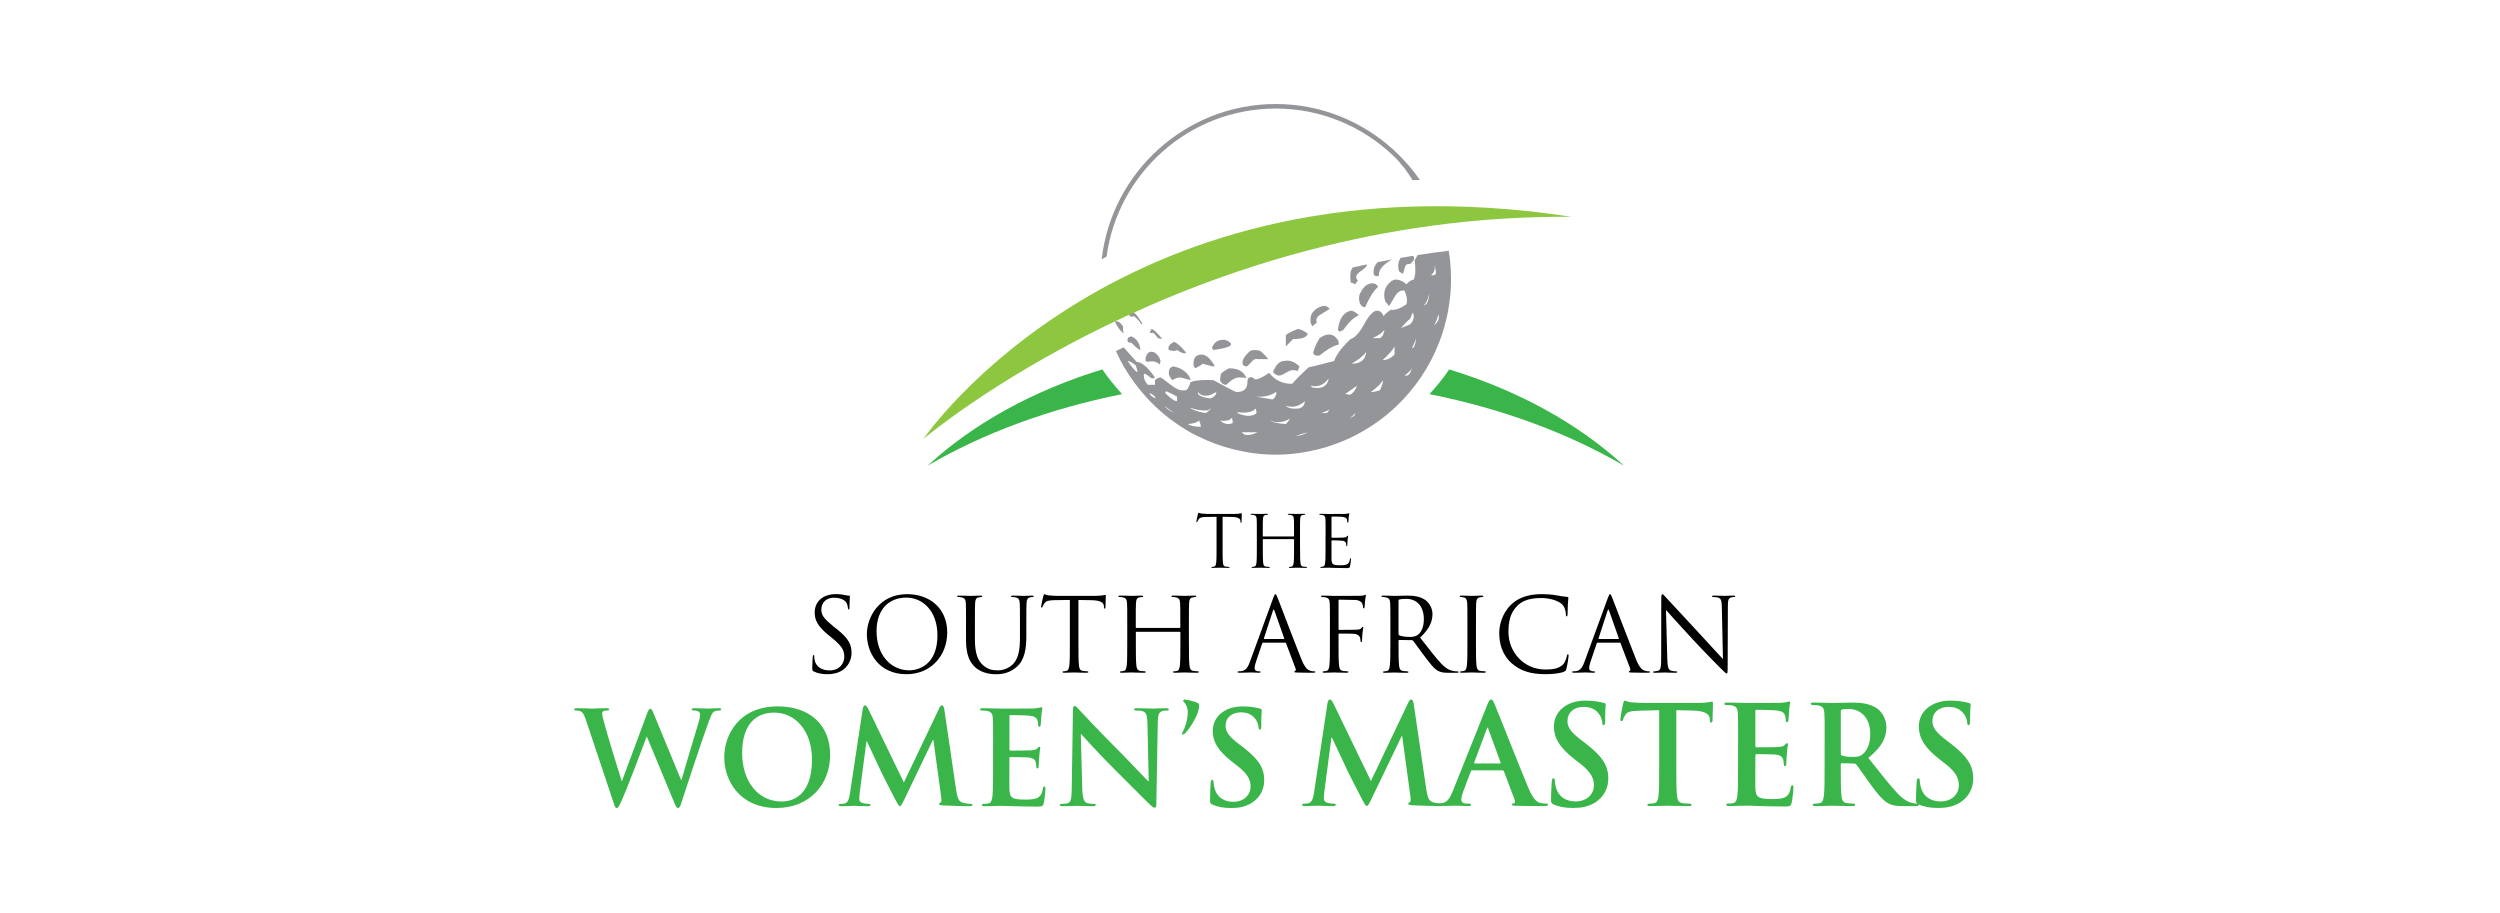 <?xml version="1.0" encoding="utf-8"?>
<!-- Generator: Adobe Illustrator 27.3.1, SVG Export Plug-In . SVG Version: 6.00 Build 0)  -->
<svg version="1.1" id="Layer_1" xmlns="http://www.w3.org/2000/svg" xmlns:xlink="http://www.w3.org/1999/xlink" x="0px" y="0px"
	 viewBox="0 0 983 359" style="enable-background:new 0 0 983 359;" xml:space="preserve">
<style type="text/css">
	.st0{clip-path:url(#SVGID_00000038391369162456153580000004782666396768563894_);fill:#939598;}
	.st1{clip-path:url(#SVGID_00000038391369162456153580000004782666396768563894_);fill:#8DC63F;}
	.st2{clip-path:url(#SVGID_00000038391369162456153580000004782666396768563894_);fill:#39B54A;}
	.st3{clip-path:url(#SVGID_00000038391369162456153580000004782666396768563894_);}
</style>
<g>
	<defs>
		<rect id="SVGID_1_" x="199.89" y="-61.43" width="593.81" height="593.81"/>
	</defs>
	<clipPath id="SVGID_00000130618433302633394230000002655032658897638289_">
		<use xlink:href="#SVGID_1_"  style="overflow:visible;"/>
	</clipPath>
	<path style="clip-path:url(#SVGID_00000130618433302633394230000002655032658897638289_);fill:#939598;" d="M438.36,126.49
		c1.19,2.4,2.4,3.95,3.59,4.67c-0.25,0-0.37-0.95-0.37-2.88C440.39,126.61,439.33,126,438.36,126.49"/>
	<path style="clip-path:url(#SVGID_00000130618433302633394230000002655032658897638289_);fill:#939598;" d="M440.17,117.14
		c1.42,1.2,2.38,2.27,2.88,3.23C442.07,118.22,441.11,117.14,440.17,117.14"/>
	<path style="clip-path:url(#SVGID_00000130618433302633394230000002655032658897638289_);fill:#939598;" d="M526.05,129.72
		l0.72,0.71l1.42-0.71c2.18-3.1,4.21-5.03,6.12-5.75c-1.19-1.2-2.25-1.8-3.22-1.8C528.19,122.89,526.55,125.4,526.05,129.72"/>
	<path style="clip-path:url(#SVGID_00000130618433302633394230000002655032658897638289_);fill:#939598;" d="M539.69,111.39
		c-1.9,0-3.47,1.2-4.67,3.59c-0.72,0.96-0.84,2.4-0.36,4.31c0.74,1.2,1.46,1.68,2.15,1.44c1.68-3.83,3.34-6.47,5.04-7.91
		C541.39,111.88,540.67,111.39,539.69,111.39"/>
	<path style="clip-path:url(#SVGID_00000130618433302633394230000002655032658897638289_);fill:#939598;" d="M519.04,123.79
		c1.31-0.84,2.58-1.62,3.79-2.33c-0.71-0.97-1.68-1.31-2.87-1.08c-1.93,0.48-3.38,1.56-4.32,3.23c-0.25,0.72-0.37,1.43-0.37,2.15
		c0,0.96,0.24,1.8,0.74,2.52l1.78-1.44C517.32,125.65,517.73,124.63,519.04,123.79"/>
	<path style="clip-path:url(#SVGID_00000130618433302633394230000002655032658897638289_);fill:#939598;" d="M522.46,131.52
		c-0.98,0-2.16,0.48-3.6,1.44c-1.19,1.91-2.04,3.83-2.53,5.75c0.25,0.96,1.11,1.31,2.53,1.07c2.88-2.4,5.38-3.83,7.56-4.32
		c0-0.72-0.14-1.32-0.37-1.8C525.09,132.24,523.89,131.52,522.46,131.52"/>
	<path style="clip-path:url(#SVGID_00000130618433302633394230000002655032658897638289_);fill:#939598;" d="M495.51,137.98
		c-1.43-0.48-2.77-0.48-3.95,0c-2.42,2.16-3.36,3.96-2.9,5.4c0.48,0.48,0.97,0.71,1.44,0.71c0.25,0,0.84-0.54,1.81-1.62
		c0.93-1.08,1.78-1.5,2.5-1.26h4.31C497.79,140.02,496.71,138.94,495.51,137.98"/>
	<path style="clip-path:url(#SVGID_00000130618433302633394230000002655032658897638289_);fill:#939598;" d="M454.18,138.71
		c-1.43-0.73-2.52-0.48-3.24,0.71c-0.72,1.44-0.72,2.4,0,2.87c2.4-0.47,4.07-0.12,5.03,1.09c0.23-0.73,0.36-1.2,0.36-1.44
		C456.07,140.74,455.38,139.67,454.18,138.71"/>
	<path style="clip-path:url(#SVGID_00000130618433302633394230000002655032658897638289_);fill:#939598;" d="M463.88,144.81
		l-2.17-0.71c-1.41,0-2.13,0.84-2.13,2.52c0,0.96,0.47,1.92,1.43,2.87c0.95-0.72,2.04-1.07,3.23-1.07l3.94,1.07
		C467.71,147.57,466.27,146.01,463.88,144.81"/>
	<path style="clip-path:url(#SVGID_00000130618433302633394230000002655032658897638289_);fill:#939598;" d="M461.35,137.98
		c0.73,0,1.2-0.11,1.46-0.36c1.67,1.2,2.86,1.56,3.58,1.08c-1.67-2.16-3.24-3.6-4.69-4.32c-1.91,0.96-2.61,2.04-2.13,3.24
		C460.29,137.87,460.89,137.98,461.35,137.98"/>
	<path style="clip-path:url(#SVGID_00000130618433302633394230000002655032658897638289_);fill:#939598;" d="M452.75,129.35
		l-0.73,1.44c0.73,0.24,1.2,0.24,1.43,0c0.97,0.97,1.56,1.68,1.8,2.17l1.81,0.35C454.9,130.68,453.44,129.35,452.75,129.35"/>
	<path style="clip-path:url(#SVGID_00000130618433302633394230000002655032658897638289_);fill:#939598;" d="M484.01,135.11
		c-0.98-1.2-2.28-1.67-3.96-1.44c-1.43,0.24-2.53,1.07-3.24,2.52c-0.47,0.24-0.35,0.71,0.38,1.44
		C482.2,136.9,484.48,136.07,484.01,135.11"/>
	<path style="clip-path:url(#SVGID_00000130618433302633394230000002655032658897638289_);fill:#939598;" d="M445.2,122.53
		c-0.96,0.49-1.33,1.08-1.06,1.8c0.7,0.24,1.29,0.24,1.76,0c1.45,1.19,2.41,2.28,2.88,3.23l0.37-0.37
		C447.46,124.33,446.14,122.77,445.2,122.53"/>
	<path style="clip-path:url(#SVGID_00000130618433302633394230000002655032658897638289_);fill:#939598;" d="M444.83,132.24
		c-1.21,0.24-1.67,0.84-1.44,1.79c0,0.25,0.22,0.49,0.74,0.72h0.7c1.92,1.93,3.1,2.88,3.58,2.88
		C448.18,134.99,446.99,133.19,444.83,132.24"/>
	<path style="clip-path:url(#SVGID_00000130618433302633394230000002655032658897638289_);fill:#939598;" d="M505.58,131.87v4.32
		l2.86-2.88c3.6,0,5.53-0.71,5.75-2.16c-1.68-1.19-3-1.8-3.94-1.8C507.34,130.56,505.81,131.39,505.58,131.87"/>
	<path style="clip-path:url(#SVGID_00000130618433302633394230000002655032658897638289_);fill:#939598;" d="M504.84,141.94
		c-1.66,0-3.09,1.44-4.31,4.31c0.74,0.97,1.57,1.43,2.5,1.43c0.5,0,1.35-0.36,2.55-1.07c1.18-0.72,2.12-1.08,2.86-1.08
		c0.71,0,1.32,0.13,1.81,0.36l0.7-1.8C509.03,142.18,507,141.46,504.84,141.94"/>
	<path style="clip-path:url(#SVGID_00000130618433302633394230000002655032658897638289_);fill:#939598;" d="M483.28,144.81
		c-1.44,0.72-2.53,1.44-3.23,2.17l-0.36,2.51c0.5,1.2,1.31,1.8,2.51,1.8c1.93-1.91,3.61-2.88,5.03-2.88c1.44,0,2.4,0.12,2.88,0.35
		C489.14,146.13,486.88,144.81,483.28,144.81"/>
	<path style="clip-path:url(#SVGID_00000130618433302633394230000002655032658897638289_);fill:#939598;" d="M472.52,139.42
		c-2.18,0-3.25,1.2-3.25,3.59c0,0.72,0.25,1.32,0.72,1.79c1.44-0.71,2.4-1.31,2.88-1.79c1.66,0.48,3,0.85,3.95,1.08
		c0.49,0,0.71-0.12,0.71-0.36C475.86,140.86,474.17,139.42,472.52,139.42"/>
	<path style="clip-path:url(#SVGID_00000130618433302633394230000002655032658897638289_);fill:#939598;" d="M555.71,100.57
		c-1.69,0.27-3.37,0.55-5.03,0.84c-0.98,1.68-1.15,3.45-0.54,5.3c0.72,0.49,1.2,0.84,1.44,1.07l0.69-2.15
		c0.24-1.44,0.98-2.02,2.15-1.8c1.46-1.19,1.93-2.15,1.46-2.87C555.83,100.83,555.77,100.7,555.71,100.57"/>
	<path style="clip-path:url(#SVGID_00000130618433302633394230000002655032658897638289_);fill:#939598;" d="M435.11,100.9
		c4.38-32.82,32.53-58.22,66.53-58.22c17.69,0,33.73,6.92,45.75,18.13c1.39,1.27,2.73,2.64,3.83,4.22c0.56,0.37,1.96,2.31,4.2,5.79
		c0.96-0.02,1.92-0.04,2.88-0.06c-0.59-0.85-1.21-1.7-1.85-2.54c-0.06-0.11-0.17-0.23-0.26-0.34c-1.21-1.57-2.48-3.08-3.82-4.54
		c-0.03-0.04-0.08-0.09-0.12-0.13c-1.38-1.49-2.8-2.91-4.29-4.28c-0.02-0.01-0.02-0.02-0.04-0.04
		c-12.25-11.12-28.46-17.99-46.28-17.99c-35.32,0-64.52,26.72-68.46,61.02C433.82,101.58,434.46,101.23,435.11,100.9"/>
	<path style="clip-path:url(#SVGID_00000130618433302633394230000002655032658897638289_);fill:#939598;" d="M570.22,102.89
		c0-0.06,0-0.14-0.03-0.21v-0.02c-0.14-1.37-0.34-2.72-0.56-4.07c-4.12,0.51-8.2,1.07-12.23,1.7l-1.17,2.11
		c0.48,3.35,0.37,5.87-0.36,7.55c-0.71,0-1.7,0.59-2.87,1.79c-2.66-2.15-4.81-2.39-6.48-0.71c-2.16,1.92-2.76,4.44-1.81,7.55
		c0.72,0.71,1.21,1.31,1.46,1.8c0.7-1.2,1.54-2.58,2.51-4.14c0.94-1.55,2.15-2.21,3.57-1.97c0.98,2.15,1.2,3.95,0.75,5.39
		c-2.42,1.67-4.45,2.4-6.13,2.15c-1.44,0.96-2.41,1.79-2.88,2.52c-0.47-1.44-1.32-2.16-2.51-2.16c-1.44,0-3.13,1.74-5.04,5.22
		c-1.91,3.47-3.7,5.44-5.38,5.92c-3.37,3.12-5.52,5.99-6.47,8.63c-4.56,1.2-7.91,2.04-10.07,2.51c-2.88,2.64-5.02,4.8-6.46,6.47
		c-3.83,0-6.81-1.44-9-4.31c-2.85,1.92-4.79,2.76-5.73,2.52c-0.5-0.72-1.21-0.96-2.18-0.72c-0.48,0.24-0.7,1.07-0.7,2.52
		c-0.24,2.16-1.68,3.23-4.32,3.23c-0.71-0.23-3.72-1.79-8.96-4.67c-3.86-0.24-6.85,0-9.02,0.72l-0.7,1.8
		c-0.49,1.2-1.21,1.68-2.16,1.44c-1.21,0.24-2.93-0.54-5.22-2.34c-2.28-1.79-3.53-2.69-3.77-2.69c-0.7,0-1.43,0.35-2.15,1.07v1.8
		h-2.87c-1.21-1.44-1.7-2.88-1.46-4.31c0.49,0,1.09,0.29,1.81,0.9c0.71,0.6,1.21,0.89,1.44,0.89c0.47,0,0.84-0.11,1.09-0.35
		c-2.87-4.07-5.26-6.11-7.19-6.11l-5.13-5.74c-1.03,0.49-2.04,0.98-3.05,1.47c0.5,1.12,1.02,2.22,1.58,3.31
		c0.02,0.01,0.02,0.03,0.02,0.05l0.06,0.11c1.6,3.07,3.46,6.01,5.49,8.79c0.35,0.51,0.73,1,1.12,1.49
		c3.62,4.71,7.83,8.92,12.51,12.56c0.45,0.34,0.89,0.65,1.32,0.98c2.4,1.76,4.85,3.4,7.46,4.84c0,0,0,0.02,0.02,0.02
		c0.52,0.29,1.08,0.55,1.59,0.82c0.02,0,0.02,0.01,0.04,0.02c0.41,0.22,0.87,0.42,1.28,0.63c4.35,2.13,8.92,3.81,13.7,5.01
		c0,0,0.04,0.01,0.08,0.01c5.32,1.32,10.86,2.1,16.57,2.1c5.88,0,11.53-0.82,16.96-2.2h0.03h0.01c8.53-2.19,16.44-5.93,23.37-10.98
		c2.32-1.67,4.49-3.49,6.59-5.43c0.02-0.01,0.02-0.01,0.02-0.01c7.61-7.11,13.59-15.9,17.37-25.8c0-0.01,0.02-0.01,0.02-0.01v-0.03
		c0.72-1.88,1.36-3.79,1.91-5.74c0.04-0.09,0.04-0.18,0.06-0.27c0.53-1.86,0.99-3.73,1.36-5.65c0.12-0.56,0.17-1.13,0.27-1.69
		c0.21-1.5,0.49-3,0.63-4.53c0.23-2.16,0.32-4.36,0.32-6.6c0-2.32-0.1-4.62-0.34-6.88V102.89z M443.4,141.94
		c0.74,0,1.8,0.6,3.22,1.79l0.73,2.52C446.61,146.25,445.3,144.81,443.4,141.94 M452.02,154.52c1.2,0.47,2.02,1.2,2.51,2.15
		C453.09,156.19,452.25,155.48,452.02,154.52 M457.76,159.55c1.69,1.2,3.01,2.15,3.95,2.87
		C459.8,161.46,458.48,160.51,457.76,159.55 M462.81,157.75c-0.98,0-2.52-1.07-4.68-3.23l0.35-0.72c2.16,0.97,3.6,1.68,4.33,2.15
		V157.75z M467.11,166.74c2.41-0.23,3.82-0.72,4.31-1.44c0.47,0.96,0.74,1.8,0.74,2.52C469.74,167.81,468.06,167.45,467.11,166.74
		 M473.94,162.41c-2.88-0.47-4.92-1.19-6.11-2.14c2.64,0.96,5.04,1.31,7.2,1.07c0.48-0.49,0.84-0.72,1.06-0.72
		C475.39,161.58,474.65,162.19,473.94,162.41 M475.74,156.68c-3.12-0.48-4.69-1.2-4.69-2.15v-0.37c0.72,0.97,1.68,1.44,2.88,1.44
		c0.72,0,1.45-0.11,2.15-0.35l2.16-1.09C478.25,155.35,477.42,156.19,475.74,156.68 M482.92,166.74c-1.15,0-2.18-0.47-3.1-1.36
		c2.36,0.28,3.9-0.09,4.56-1.17c0.22,0.73,0.35,1.44,0.35,2.15C484.01,166.62,483.4,166.74,482.92,166.74 M501.61,154.15l0.37,0.37
		c-0.5,1.67-1.09,2.51-1.81,2.51l-6.47-1.08C497.06,156.19,499.68,155.59,501.61,154.15 M486.53,162.07c3.57,0.47,5.98,0,7.17-1.45
		c0.24,0.72,0.38,1.32,0.38,1.79c-0.73,0.72-1.82,1.09-3.25,1.09c-1.2,0-2.62-0.36-4.3-1.09V162.07z M490.48,171.05
		c-0.96,0-1.68-0.36-2.15-1.07h6.1C493,170.69,491.66,171.05,490.48,171.05 M505.58,166.74c-3.36-0.23-5.4-0.72-6.12-1.44
		c0.94,0.48,1.92,0.72,2.88,0.72c1.66,0,3.35-0.47,5-1.43C506.66,165.54,506.06,166.26,505.58,166.74 M505.58,159.55
		c0.71,0.24,1.54,0.36,2.5,0.36c1.69,0,3.36-0.72,5.03-2.15c-0.23,1.68-1.08,2.64-2.51,2.87
		C508.2,160.86,506.53,160.51,505.58,159.55 M509.52,171.4c2.14-0.72,3.7-1.2,4.67-1.43C512.51,170.93,510.95,171.4,509.52,171.4
		 M516.01,152.36l-0.74-0.72c2.89,0.72,5.28-0.24,7.19-2.88C521.96,151.88,519.81,153.08,516.01,152.36 M521.74,162.41h-2.15
		c1.43-0.47,2.53-0.96,3.24-1.43C522.32,161.7,521.96,162.19,521.74,162.41 M544.38,129.72c-0.26,1.67-0.84,2.75-1.79,3.24h-2.9
		C541.86,131.99,543.42,130.92,544.38,129.72 M531.44,164.04c-0.37,0.15-0.64,0.26-0.89,0.39c0.83-0.49,1.62-1.12,2.32-2.01
		C532.87,163.14,532.4,163.68,531.44,164.04 M530.71,155.24l-1.79-0.36c2.16-1.44,3.72-2.52,4.67-3.24
		C532.87,153.56,531.91,154.76,530.71,155.24 M531.44,143.01c2.87-1.67,4.78-3.23,5.76-4.67
		C536.94,141.46,535.03,143.01,531.44,143.01 M542.59,153.44c-1.46,0.49-2.66,0.72-3.6,0.72c2.62-1.91,4.18-3.47,4.67-4.67
		C543.91,150.2,543.54,151.53,542.59,153.44 M548.33,139.42c-1.43,1.44-2.99,2.16-4.66,2.16c2.37-2.16,3.95-3.95,4.66-5.39V139.42z
		 M550.85,129c1.42-1.67,2.62-2.87,3.57-3.6l1.1-2.51c0.72,1.68,0.36,3.23-1.1,4.68L550.85,129z M553.02,147.68h-0.75
		c1.68-1.19,2.65-2.28,2.9-3.23C554.67,146.61,553.96,147.68,553.02,147.68 M555.18,136.9c0.88-1.8,1.42-3.07,1.67-3.93
		C556.55,135.55,556,136.9,555.18,136.9 M559.83,120.02c0.94-0.73,1.67-2.28,2.16-4.68C561.75,118.46,561.03,120.02,559.83,120.02
		 M562.71,108.16c1.42-1.19,1.81-2.64,1.07-4.32c0.74,1.68,0.94,3,0.74,3.95C563.78,108.28,563.19,108.4,562.71,108.16
		 M563.78,127.92c0.74-0.95,1.32-2.4,1.81-4.31C566.07,125.29,565.48,126.73,563.78,127.92"/>
	<path style="clip-path:url(#SVGID_00000130618433302633394230000002655032658897638289_);fill:#8DC63F;" d="M363.12,172.55
		c0,0,104.22-88.51,254.81-87.3C440.91,58.1,363.12,172.55,363.12,172.55"/>
	<path style="clip-path:url(#SVGID_00000130618433302633394230000002655032658897638289_);fill:#39B54A;" d="M433.46,145.25
		c-27.29,8.3-50.89,21.42-68.7,37.84c21.73-12.69,47.74-22.38,76.45-28.12C438.43,151.93,435.79,148.71,433.46,145.25"/>
	<path style="clip-path:url(#SVGID_00000130618433302633394230000002655032658897638289_);fill:#39B54A;" d="M569.81,145.26
		c-2.32,3.45-4.93,6.67-7.73,9.71c28.69,5.74,54.71,15.43,76.46,28.13C620.73,166.67,597.08,153.56,569.81,145.26"/>
	<path style="clip-path:url(#SVGID_00000130618433302633394230000002655032658897638289_);fill:#939598;" d="M541.62,103.1
		c-0.41,0.52-0.81,1.12-1.2,1.82c-0.26,0.72-0.36,1.45-0.36,2.15c0,0.72,0.25,1.2,0.72,1.44c0.72,0.25,1.18,0.12,1.44-0.36
		c-0.26-1.92,1.43-3.96,5.02-6.11c-0.03,0-0.05-0.01-0.08-0.01C545.31,102.38,543.46,102.74,541.62,103.1"/>
	<path style="clip-path:url(#SVGID_00000130618433302633394230000002655032658897638289_);fill:#939598;" d="M531.86,105.17
		c-0.89,1.25-1.15,3.2-0.77,5.86l1.78,0.71c0.48-0.71,0.86-1.2,1.1-1.43c-0.5-0.48-0.73-0.96-0.73-1.44c0-0.71,0.73-1.55,2.17-2.51
		c1.35-0.92,2.06-1.73,2.12-2.43C535.62,104.34,533.73,104.75,531.86,105.17"/>
	<path style="clip-path:url(#SVGID_00000130618433302633394230000002655032658897638289_);" d="M480.72,215.13
		c0,2.7,0,4.93,0.14,6.11c0.08,0.82,0.25,1.44,1.1,1.55c0.39,0.05,1.01,0.11,1.27,0.11c0.17,0,0.22,0.09,0.22,0.17
		c0,0.14-0.14,0.23-0.45,0.23c-1.55,0-3.32-0.08-3.47-0.08c-0.14,0-1.91,0.08-2.76,0.08c-0.31,0-0.45-0.06-0.45-0.23
		c0-0.08,0.06-0.17,0.22-0.17c0.25,0,0.59-0.06,0.85-0.11c0.56-0.11,0.7-0.74,0.82-1.55c0.14-1.18,0.14-3.41,0.14-6.11v-11.92
		l-4.17,0.06c-1.74,0.03-2.42,0.23-2.87,0.9c-0.31,0.48-0.39,0.67-0.48,0.87c-0.09,0.22-0.17,0.28-0.28,0.28
		c-0.08,0-0.14-0.08-0.14-0.25c0-0.28,0.56-2.7,0.62-2.93c0.06-0.17,0.17-0.54,0.28-0.54c0.2,0,0.48,0.28,1.24,0.34
		c0.82,0.09,1.89,0.14,2.23,0.14h10.56c1.8,0,2.56-0.28,2.79-0.28c0.14,0,0.14,0.17,0.14,0.34c0,0.85-0.08,2.79-0.08,3.1
		c0,0.25-0.09,0.36-0.2,0.36c-0.14,0-0.2-0.08-0.22-0.48l-0.03-0.31c-0.11-0.84-0.76-1.49-3.46-1.55l-3.55-0.06V215.13z"/>
	<path style="clip-path:url(#SVGID_00000130618433302633394230000002655032658897638289_);" d="M511.19,215.13
		c0,2.7,0,4.93,0.14,6.11c0.08,0.82,0.25,1.44,1.1,1.55c0.4,0.05,1.01,0.11,1.27,0.11c0.17,0,0.22,0.09,0.22,0.17
		c0,0.14-0.14,0.23-0.45,0.23c-1.55,0-3.32-0.08-3.47-0.08c-0.14,0-1.92,0.08-2.76,0.08c-0.31,0-0.45-0.06-0.45-0.23
		c0-0.08,0.05-0.17,0.22-0.17c0.26,0,0.59-0.06,0.85-0.11c0.56-0.11,0.7-0.74,0.82-1.55c0.14-1.18,0.14-3.41,0.14-6.11v-2.96
		c0-0.11-0.09-0.17-0.17-0.17h-11.94c-0.09,0-0.17,0.03-0.17,0.17v2.96c0,2.7,0,4.93,0.14,6.11c0.08,0.82,0.25,1.44,1.1,1.55
		c0.39,0.05,1.01,0.11,1.27,0.11c0.17,0,0.23,0.09,0.23,0.17c0,0.14-0.14,0.23-0.45,0.23c-1.55,0-3.32-0.08-3.46-0.08
		c-0.14,0-1.92,0.08-2.76,0.08c-0.31,0-0.45-0.06-0.45-0.23c0-0.08,0.06-0.17,0.23-0.17c0.25,0,0.59-0.06,0.84-0.11
		c0.56-0.11,0.7-0.74,0.82-1.55c0.14-1.18,0.14-3.41,0.14-6.11v-4.96c0-4.39,0-5.18-0.06-6.08c-0.06-0.96-0.28-1.41-1.21-1.61
		c-0.23-0.06-0.7-0.08-0.96-0.08c-0.11,0-0.23-0.06-0.23-0.17c0-0.17,0.14-0.22,0.45-0.22c1.27,0,3.04,0.08,3.18,0.08
		c0.14,0,1.91-0.08,2.76-0.08c0.31,0,0.45,0.05,0.45,0.22c0,0.11-0.11,0.17-0.23,0.17c-0.2,0-0.37,0.03-0.71,0.08
		c-0.76,0.14-0.99,0.62-1.04,1.61c-0.06,0.9-0.06,1.69-0.06,6.08v0.59c0,0.14,0.08,0.17,0.17,0.17h11.94c0.08,0,0.17-0.03,0.17-0.17
		v-0.59c0-4.39,0-5.18-0.06-6.08c-0.06-0.96-0.28-1.41-1.21-1.61c-0.22-0.06-0.7-0.08-0.96-0.08c-0.11,0-0.22-0.06-0.22-0.17
		c0-0.17,0.14-0.22,0.45-0.22c1.26,0,3.04,0.08,3.18,0.08c0.14,0,1.91-0.08,2.76-0.08c0.31,0,0.45,0.05,0.45,0.22
		c0,0.11-0.11,0.17-0.23,0.17c-0.2,0-0.37,0.03-0.7,0.08c-0.76,0.14-0.99,0.62-1.04,1.61c-0.06,0.9-0.06,1.69-0.06,6.08V215.13z"/>
	<path style="clip-path:url(#SVGID_00000130618433302633394230000002655032658897638289_);" d="M521.22,210.18
		c0-4.39,0-5.18-0.06-6.08c-0.05-0.96-0.28-1.41-1.21-1.61c-0.23-0.06-0.7-0.08-0.96-0.08c-0.11,0-0.23-0.06-0.23-0.17
		c0-0.17,0.14-0.22,0.45-0.22c1.27,0,3.04,0.08,3.18,0.08c0.2,0,5.8,0,6.45-0.03c0.54-0.03,0.99-0.08,1.21-0.14
		c0.14-0.03,0.25-0.14,0.39-0.14c0.08,0,0.11,0.11,0.11,0.25c0,0.2-0.14,0.53-0.23,1.32c-0.03,0.28-0.08,1.52-0.14,1.86
		c-0.03,0.14-0.09,0.31-0.2,0.31c-0.17,0-0.23-0.14-0.23-0.37c0-0.2-0.03-0.68-0.17-1.01c-0.2-0.45-0.48-0.79-2-0.96
		c-0.48-0.06-3.55-0.08-3.86-0.08c-0.11,0-0.17,0.08-0.17,0.28v7.77c0,0.2,0.03,0.28,0.17,0.28c0.37,0,3.83,0,4.48-0.06
		c0.68-0.06,1.07-0.12,1.32-0.4c0.2-0.22,0.31-0.36,0.42-0.36c0.09,0,0.14,0.05,0.14,0.23c0,0.17-0.14,0.65-0.22,1.58
		c-0.06,0.56-0.11,1.61-0.11,1.8c0,0.23,0,0.54-0.2,0.54c-0.14,0-0.2-0.11-0.2-0.25c0-0.28,0-0.56-0.11-0.93
		c-0.11-0.4-0.37-0.87-1.46-0.99c-0.76-0.08-3.55-0.14-4.03-0.14c-0.14,0-0.2,0.08-0.2,0.19v2.48c0,0.96-0.03,4.23,0,4.82
		c0.09,1.94,0.51,2.31,3.27,2.31c0.73,0,1.97,0,2.7-0.31c0.73-0.31,1.07-0.87,1.27-2.03c0.06-0.31,0.11-0.42,0.25-0.42
		c0.17,0,0.17,0.23,0.17,0.42c0,0.23-0.23,2.14-0.36,2.73c-0.2,0.73-0.42,0.73-1.52,0.73c-4.25,0-6.14-0.17-6.96-0.17
		c-0.14,0-1.91,0.08-2.76,0.08c-0.31,0-0.45-0.06-0.45-0.23c0-0.08,0.06-0.17,0.23-0.17c0.25,0,0.59-0.06,0.85-0.11
		c0.56-0.12,0.7-0.74,0.82-1.55c0.14-1.18,0.14-3.41,0.14-6.11V210.18z"/>
	<path style="clip-path:url(#SVGID_00000130618433302633394230000002655032658897638289_);" d="M319.98,264.02
		c-0.56-0.28-0.6-0.44-0.6-1.53c0-2.01,0.16-3.61,0.2-4.26c0.04-0.44,0.12-0.64,0.32-0.64c0.24,0,0.28,0.12,0.28,0.44
		c0,0.36,0,0.92,0.12,1.49c0.6,2.97,3.25,4.09,5.94,4.09c3.85,0,5.74-2.77,5.74-5.34c0-2.77-1.16-4.38-4.61-7.23l-1.81-1.49
		c-4.26-3.49-5.22-5.98-5.22-8.71c0-4.3,3.21-7.23,8.31-7.23c1.56,0,2.73,0.16,3.74,0.4c0.76,0.16,1.08,0.2,1.4,0.2
		c0.32,0,0.4,0.08,0.4,0.28c0,0.2-0.16,1.53-0.16,4.26c0,0.64-0.08,0.92-0.28,0.92c-0.24,0-0.28-0.2-0.32-0.52
		c-0.04-0.48-0.28-1.56-0.52-2c-0.24-0.44-1.33-2.13-5.02-2.13c-2.77,0-4.94,1.73-4.94,4.66c0,2.29,1.12,3.66,4.9,6.75l1.13,0.88
		c4.74,3.74,5.86,6.22,5.86,9.44c0,1.65-0.64,4.7-3.41,6.67c-1.73,1.2-3.89,1.69-6.06,1.69
		C323.47,265.1,321.62,264.82,319.98,264.02"/>
	<path style="clip-path:url(#SVGID_00000130618433302633394230000002655032658897638289_);" d="M356.67,233.62
		c9.03,0,15.78,5.7,15.78,15.06c0,9-6.34,16.42-16.02,16.42c-11,0-15.58-8.55-15.58-15.78
		C340.85,242.81,345.59,233.62,356.67,233.62 M357.52,263.57c3.61,0,11.08-2.09,11.08-13.77c0-9.64-5.86-14.82-12.21-14.82
		c-6.71,0-11.73,4.42-11.73,13.21C344.67,257.55,350.29,263.57,357.52,263.57"/>
	<path style="clip-path:url(#SVGID_00000130618433302633394230000002655032658897638289_);" d="M379.84,245.83
		c0-6.26,0-7.39-0.08-8.67c-0.08-1.37-0.4-2.01-1.73-2.29c-0.32-0.08-1-0.12-1.36-0.12c-0.16,0-0.32-0.08-0.32-0.24
		c0-0.24,0.2-0.32,0.64-0.32c1.81,0,4.26,0.12,4.62,0.12c0.36,0,2.77-0.12,3.97-0.12c0.44,0,0.64,0.08,0.64,0.32
		c0,0.16-0.16,0.24-0.32,0.24c-0.28,0-0.52,0.04-1,0.12c-1.08,0.16-1.41,0.88-1.49,2.29c-0.08,1.28-0.08,2.41-0.08,8.67v5.62
		c0,5.78,1.29,8.27,3.01,9.92c1.97,1.85,3.77,2.21,6.06,2.21c2.45,0,4.86-1.16,6.31-2.89c1.85-2.29,2.33-5.7,2.33-9.84v-5.02
		c0-6.26,0-7.39-0.08-8.67c-0.08-1.37-0.4-2.01-1.73-2.29c-0.32-0.08-1-0.12-1.37-0.12c-0.16,0-0.32-0.08-0.32-0.24
		c0-0.24,0.2-0.32,0.64-0.32c1.81,0,4.01,0.12,4.25,0.12c0.28,0,2.17-0.12,3.37-0.12c0.44,0,0.64,0.08,0.64,0.32
		c0,0.16-0.16,0.24-0.32,0.24c-0.28,0-0.52,0-1,0.12c-1.09,0.2-1.41,0.88-1.49,2.29c-0.08,1.28-0.08,2.41-0.08,8.67v4.3
		c0,4.34-0.48,9.16-3.69,12.01c-2.89,2.57-5.9,2.97-8.27,2.97c-1.36,0-5.42-0.16-8.27-2.85c-1.97-1.89-3.49-4.7-3.49-10.56V245.83z"
		/>
	<path style="clip-path:url(#SVGID_00000130618433302633394230000002655032658897638289_);" d="M424.04,252.89
		c0,3.85,0,7.03,0.2,8.71c0.12,1.17,0.36,2.05,1.57,2.21c0.56,0.08,1.45,0.16,1.81,0.16c0.24,0,0.32,0.12,0.32,0.24
		c0,0.2-0.2,0.32-0.64,0.32c-2.21,0-4.74-0.12-4.94-0.12c-0.2,0-2.73,0.12-3.94,0.12c-0.44,0-0.64-0.08-0.64-0.32
		c0-0.12,0.08-0.24,0.32-0.24c0.36,0,0.84-0.08,1.21-0.16c0.8-0.16,1-1.04,1.16-2.21c0.2-1.69,0.2-4.86,0.2-8.71v-16.99l-5.94,0.08
		c-2.49,0.04-3.45,0.32-4.1,1.28c-0.44,0.68-0.56,0.96-0.68,1.25c-0.12,0.32-0.24,0.4-0.4,0.4c-0.12,0-0.2-0.12-0.2-0.36
		c0-0.4,0.8-3.85,0.88-4.17c0.08-0.24,0.24-0.76,0.4-0.76c0.28,0,0.68,0.4,1.77,0.48c1.16,0.12,2.69,0.2,3.17,0.2h15.06
		c1.29,0,2.21-0.12,2.85-0.2c0.6-0.12,0.96-0.2,1.12-0.2c0.2,0,0.2,0.24,0.2,0.48c0,1.2-0.12,3.97-0.12,4.42
		c0,0.36-0.12,0.52-0.28,0.52c-0.2,0-0.28-0.12-0.32-0.68l-0.04-0.44c-0.16-1.2-1.08-2.13-4.94-2.21l-5.06-0.08V252.89z"/>
	<path style="clip-path:url(#SVGID_00000130618433302633394230000002655032658897638289_);" d="M467.49,252.89
		c0,3.85,0,7.03,0.2,8.71c0.12,1.17,0.36,2.05,1.57,2.21c0.56,0.08,1.45,0.16,1.81,0.16c0.25,0,0.32,0.12,0.32,0.24
		c0,0.2-0.2,0.32-0.64,0.32c-2.21,0-4.74-0.12-4.94-0.12c-0.2,0-2.73,0.12-3.93,0.12c-0.44,0-0.64-0.08-0.64-0.32
		c0-0.12,0.08-0.24,0.32-0.24c0.36,0,0.84-0.08,1.21-0.16c0.8-0.16,1-1.04,1.16-2.21c0.2-1.69,0.2-4.86,0.2-8.71v-4.22
		c0-0.16-0.12-0.24-0.24-0.24h-17.03c-0.12,0-0.24,0.04-0.24,0.24v4.22c0,3.85,0,7.03,0.2,8.71c0.12,1.17,0.36,2.05,1.57,2.21
		c0.56,0.08,1.45,0.16,1.81,0.16c0.24,0,0.32,0.12,0.32,0.24c0,0.2-0.2,0.32-0.64,0.32c-2.21,0-4.74-0.12-4.94-0.12
		c-0.2,0-2.73,0.12-3.94,0.12c-0.44,0-0.64-0.08-0.64-0.32c0-0.12,0.08-0.24,0.32-0.24c0.36,0,0.84-0.08,1.2-0.16
		c0.8-0.16,1-1.04,1.16-2.21c0.2-1.69,0.2-4.86,0.2-8.71v-7.07c0-6.26,0-7.39-0.08-8.67c-0.08-1.37-0.4-2.01-1.73-2.29
		c-0.32-0.08-1-0.12-1.37-0.12c-0.16,0-0.32-0.08-0.32-0.24c0-0.24,0.2-0.32,0.64-0.32c1.81,0,4.34,0.12,4.54,0.12
		c0.2,0,2.73-0.12,3.93-0.12c0.45,0,0.64,0.08,0.64,0.32c0,0.16-0.16,0.24-0.32,0.24c-0.28,0-0.52,0.04-1.01,0.12
		c-1.09,0.2-1.41,0.88-1.49,2.29c-0.08,1.28-0.08,2.41-0.08,8.67v0.85c0,0.2,0.12,0.24,0.24,0.24h17.03c0.12,0,0.24-0.04,0.24-0.24
		v-0.85c0-6.26,0-7.39-0.08-8.67c-0.08-1.37-0.4-2.01-1.72-2.29c-0.32-0.08-1-0.12-1.37-0.12c-0.16,0-0.32-0.08-0.32-0.24
		c0-0.24,0.2-0.32,0.64-0.32c1.81,0,4.34,0.12,4.54,0.12c0.2,0,2.73-0.12,3.94-0.12c0.44,0,0.64,0.08,0.64,0.32
		c0,0.16-0.16,0.24-0.32,0.24c-0.28,0-0.52,0.04-1.01,0.12c-1.08,0.2-1.41,0.88-1.48,2.29c-0.08,1.28-0.08,2.41-0.08,8.67V252.89z"
		/>
	<path style="clip-path:url(#SVGID_00000130618433302633394230000002655032658897638289_);" d="M500.61,235.18
		c0.48-1.32,0.64-1.56,0.88-1.56c0.24,0,0.4,0.2,0.88,1.44c0.6,1.53,6.9,18.11,9.36,24.21c1.45,3.57,2.61,4.21,3.45,4.46
		c0.6,0.2,1.21,0.24,1.61,0.24c0.24,0,0.4,0.04,0.4,0.24c0,0.24-0.36,0.32-0.8,0.32c-0.6,0-3.54,0-6.3-0.08
		c-0.76-0.04-1.2-0.04-1.2-0.28c0-0.16,0.12-0.24,0.28-0.28c0.24-0.08,0.48-0.44,0.24-1.08l-3.73-9.88
		c-0.08-0.16-0.16-0.24-0.36-0.24h-8.63c-0.2,0-0.32,0.12-0.4,0.32l-2.41,7.11c-0.36,1-0.56,1.97-0.56,2.69
		c0,0.8,0.84,1.16,1.53,1.16h0.4c0.28,0,0.4,0.08,0.4,0.24c0,0.24-0.24,0.32-0.6,0.32c-0.96,0-2.69-0.12-3.13-0.12
		c-0.44,0-2.65,0.12-4.54,0.12c-0.52,0-0.76-0.08-0.76-0.32c0-0.16,0.16-0.24,0.36-0.24c0.28,0,0.84-0.04,1.16-0.08
		c1.85-0.24,2.65-1.77,3.37-3.77L500.61,235.18z M504.78,251.25c0.2,0,0.2-0.12,0.16-0.28l-3.82-10.84c-0.2-0.6-0.4-0.6-0.6,0
		l-3.54,10.84c-0.08,0.2,0,0.28,0.12,0.28H504.78z"/>
	<path style="clip-path:url(#SVGID_00000130618433302633394230000002655032658897638289_);" d="M522.93,245.83
		c0-6.26,0-7.39-0.08-8.67c-0.08-1.37-0.4-2.01-1.73-2.29c-0.32-0.08-1-0.12-1.37-0.12c-0.16,0-0.32-0.08-0.32-0.24
		c0-0.24,0.2-0.32,0.64-0.32c1.81,0,4.34,0.12,4.54,0.12c0.8,0,8.95,0,9.88-0.04c0.76-0.04,1.4-0.04,1.77-0.16
		c0.24-0.08,0.4-0.24,0.56-0.24c0.16,0,0.24,0.16,0.24,0.36c0,0.28-0.2,0.76-0.32,1.89c-0.04,0.4-0.12,2.17-0.2,2.65
		c-0.04,0.2-0.12,0.44-0.32,0.44c-0.2,0-0.28-0.2-0.28-0.48c0-0.32-0.12-1-0.36-1.53c-0.24-0.52-1.16-1.25-2.73-1.29l-6.18-0.12
		c-0.24,0-0.36,0.12-0.36,0.44v11.08c0,0.24,0.04,0.36,0.28,0.36l5.14-0.04c0.68,0,1.24,0,1.81-0.04c0.96-0.08,1.49-0.2,1.85-0.72
		c0.16-0.2,0.28-0.4,0.44-0.4c0.16,0,0.2,0.12,0.2,0.32c0,0.24-0.2,0.92-0.32,2.25c-0.08,0.8-0.16,2.41-0.16,2.69
		c0,0.36,0,0.76-0.28,0.76c-0.2,0-0.28-0.16-0.28-0.36c-0.04-0.4-0.08-0.96-0.24-1.45c-0.2-0.56-0.84-1.29-2.09-1.44
		c-1-0.12-5.38-0.12-6.07-0.12c-0.2,0-0.28,0.08-0.28,0.36v3.41c0,3.85,0,7.03,0.2,8.71c0.12,1.17,0.36,2.05,1.57,2.21
		c0.56,0.08,1.44,0.16,1.8,0.16c0.24,0,0.32,0.12,0.32,0.24c0,0.2-0.2,0.32-0.64,0.32c-2.21,0-4.74-0.12-4.94-0.12
		c-0.2,0-2.73,0.12-3.93,0.12c-0.44,0-0.65-0.08-0.65-0.32c0-0.12,0.08-0.24,0.32-0.24c0.36,0,0.84-0.08,1.2-0.16
		c0.8-0.16,1-1.04,1.16-2.21c0.2-1.69,0.2-4.86,0.2-8.71V245.83z"/>
	<path style="clip-path:url(#SVGID_00000130618433302633394230000002655032658897638289_);" d="M546.7,245.83
		c0-6.26,0-7.39-0.08-8.67c-0.08-1.37-0.4-2.01-1.73-2.29c-0.32-0.08-1-0.12-1.36-0.12c-0.16,0-0.32-0.08-0.32-0.24
		c0-0.24,0.2-0.32,0.64-0.32c1.81,0,4.34,0.12,4.54,0.12c0.44,0,3.5-0.12,4.74-0.12c2.53,0,5.22,0.24,7.35,1.77
		c1,0.72,2.77,2.69,2.77,5.46c0,2.97-1.25,5.94-4.86,9.28c3.29,4.22,6.02,7.79,8.35,10.28c2.17,2.29,3.9,2.73,4.9,2.89
		c0.76,0.12,1.32,0.12,1.57,0.12c0.2,0,0.36,0.12,0.36,0.24c0,0.24-0.24,0.32-0.97,0.32h-2.85c-2.25,0-3.25-0.2-4.3-0.76
		c-1.73-0.92-3.13-2.89-5.42-5.9c-1.69-2.21-3.57-4.9-4.38-5.94c-0.16-0.16-0.28-0.24-0.52-0.24l-4.94-0.08
		c-0.2,0-0.28,0.12-0.28,0.32v0.96c0,3.85,0,7.03,0.2,8.71c0.12,1.17,0.36,2.05,1.57,2.21c0.56,0.08,1.45,0.16,1.81,0.16
		c0.24,0,0.32,0.12,0.32,0.24c0,0.2-0.2,0.32-0.64,0.32c-2.21,0-4.74-0.12-4.94-0.12c-0.04,0-2.57,0.12-3.78,0.12
		c-0.44,0-0.64-0.08-0.64-0.32c0-0.12,0.08-0.24,0.32-0.24c0.36,0,0.84-0.08,1.21-0.16c0.8-0.16,1-1.04,1.16-2.21
		c0.2-1.69,0.2-4.86,0.2-8.71V245.83z M549.91,249.32c0,0.2,0.08,0.36,0.28,0.48c0.6,0.36,2.45,0.64,4.21,0.64
		c0.97,0,2.09-0.12,3.01-0.76c1.41-0.96,2.45-3.13,2.45-6.18c0-5.02-2.65-8.03-6.95-8.03c-1.21,0-2.29,0.12-2.69,0.24
		c-0.2,0.08-0.32,0.24-0.32,0.48V249.32z"/>
	<path style="clip-path:url(#SVGID_00000130618433302633394230000002655032658897638289_);" d="M580.35,252.89
		c0,3.85,0,7.03,0.2,8.71c0.12,1.17,0.36,2.05,1.57,2.21c0.56,0.08,1.45,0.16,1.81,0.16c0.24,0,0.32,0.12,0.32,0.24
		c0,0.2-0.2,0.32-0.64,0.32c-2.21,0-4.74-0.12-4.94-0.12c-0.2,0-2.73,0.12-3.94,0.12c-0.44,0-0.64-0.08-0.64-0.32
		c0-0.12,0.08-0.24,0.32-0.24c0.36,0,0.84-0.08,1.21-0.16c0.8-0.16,1-1.04,1.17-2.21c0.2-1.69,0.2-4.86,0.2-8.71v-7.07
		c0-6.26,0-7.39-0.08-8.67c-0.08-1.37-0.48-2.05-1.36-2.25c-0.44-0.12-0.96-0.16-1.25-0.16c-0.16,0-0.32-0.08-0.32-0.24
		c0-0.24,0.2-0.32,0.64-0.32c1.32,0,3.85,0.12,4.05,0.12c0.2,0,2.73-0.12,3.93-0.12c0.44,0,0.64,0.08,0.64,0.32
		c0,0.16-0.16,0.24-0.32,0.24c-0.28,0-0.52,0.04-1,0.12c-1.09,0.2-1.41,0.88-1.49,2.29c-0.08,1.28-0.08,2.41-0.08,8.67V252.89z"/>
	<path style="clip-path:url(#SVGID_00000130618433302633394230000002655032658897638289_);" d="M594.36,260.76
		c-3.9-3.49-4.86-8.07-4.86-11.89c0-2.69,0.92-7.39,4.5-10.96c2.41-2.41,6.06-4.3,12.25-4.3c1.61,0,3.86,0.12,5.82,0.48
		c1.53,0.28,2.81,0.52,4.1,0.6c0.44,0.04,0.52,0.2,0.52,0.44c0,0.32-0.12,0.8-0.2,2.25c-0.08,1.32-0.08,3.53-0.12,4.14
		c-0.04,0.6-0.12,0.84-0.36,0.84c-0.28,0-0.32-0.28-0.32-0.84c0-1.57-0.64-3.21-1.69-4.09c-1.41-1.21-4.5-2.29-8.03-2.29
		c-5.34,0-7.83,1.57-9.24,2.93c-2.93,2.81-3.61,6.38-3.61,10.48c0,7.67,5.9,14.7,14.5,14.7c3.01,0,5.38-0.36,6.99-2.01
		c0.85-0.88,1.36-2.65,1.49-3.37c0.08-0.44,0.16-0.6,0.4-0.6c0.2,0,0.28,0.28,0.28,0.6c0,0.28-0.48,3.77-0.88,5.14
		c-0.24,0.76-0.32,0.84-1.05,1.16c-1.6,0.64-4.66,0.92-7.23,0.92C601.58,265.1,597.53,263.61,594.36,260.76"/>
	<path style="clip-path:url(#SVGID_00000130618433302633394230000002655032658897638289_);" d="M632.18,235.18
		c0.48-1.32,0.64-1.56,0.88-1.56c0.24,0,0.4,0.2,0.88,1.44c0.6,1.53,6.91,18.11,9.36,24.21c1.44,3.57,2.61,4.21,3.45,4.46
		c0.6,0.2,1.21,0.24,1.61,0.24c0.24,0,0.4,0.04,0.4,0.24c0,0.24-0.36,0.32-0.8,0.32c-0.6,0-3.54,0-6.31-0.08
		c-0.76-0.04-1.21-0.04-1.21-0.28c0-0.16,0.12-0.24,0.28-0.28c0.24-0.08,0.48-0.44,0.24-1.08l-3.74-9.88
		c-0.08-0.16-0.16-0.24-0.36-0.24h-8.63c-0.2,0-0.32,0.12-0.4,0.32l-2.41,7.11c-0.36,1-0.56,1.97-0.56,2.69
		c0,0.8,0.85,1.16,1.53,1.16h0.4c0.28,0,0.4,0.08,0.4,0.24c0,0.24-0.24,0.32-0.6,0.32c-0.96,0-2.69-0.12-3.13-0.12
		s-2.65,0.12-4.54,0.12c-0.52,0-0.76-0.08-0.76-0.32c0-0.16,0.16-0.24,0.36-0.24c0.28,0,0.84-0.04,1.17-0.08
		c1.85-0.24,2.65-1.77,3.37-3.77L632.18,235.18z M636.35,251.25c0.2,0,0.2-0.12,0.16-0.28l-3.81-10.84c-0.2-0.6-0.4-0.6-0.6,0
		l-3.54,10.84c-0.08,0.2,0,0.28,0.12,0.28H636.35z"/>
	<path style="clip-path:url(#SVGID_00000130618433302633394230000002655032658897638289_);" d="M655.58,259.08
		c0.08,3.29,0.48,4.34,1.57,4.66c0.76,0.2,1.65,0.24,2,0.24c0.2,0,0.33,0.08,0.33,0.24c0,0.24-0.24,0.32-0.72,0.32
		c-2.29,0-3.89-0.12-4.26-0.12c-0.36,0-2.05,0.12-3.85,0.12c-0.4,0-0.64-0.04-0.64-0.32c0-0.16,0.12-0.24,0.32-0.24
		c0.32,0,1.04-0.04,1.65-0.24c1-0.28,1.2-1.44,1.2-5.1l0.04-23.01c0-1.57,0.12-2.01,0.44-2.01c0.32,0,1,0.88,1.4,1.29
		c0.6,0.68,6.59,7.15,12.77,13.77c3.97,4.26,8.35,9.16,9.64,10.48l-0.44-20.4c-0.04-2.61-0.32-3.5-1.56-3.82
		c-0.72-0.16-1.65-0.2-1.97-0.2c-0.28,0-0.32-0.12-0.32-0.28c0-0.24,0.32-0.28,0.8-0.28c1.81,0,3.73,0.12,4.17,0.12
		s1.77-0.12,3.42-0.12c0.44,0,0.72,0.04,0.72,0.28c0,0.16-0.16,0.28-0.44,0.28c-0.2,0-0.48,0-0.96,0.12
		c-1.32,0.28-1.49,1.17-1.49,3.57l-0.08,23.53c0,2.65-0.08,2.85-0.36,2.85c-0.32,0-0.8-0.44-2.93-2.57
		c-0.44-0.4-6.23-6.3-10.48-10.88c-4.66-5.02-9.2-10.08-10.48-11.52L655.58,259.08z"/>
	<path style="clip-path:url(#SVGID_00000130618433302633394230000002655032658897638289_);fill:#39B54A;" d="M230.51,283.46
		c-0.61-1.89-1.17-3.11-1.89-3.62c-0.56-0.35-1.58-0.46-2.04-0.46c-0.51,0-0.81-0.05-0.81-0.46c0-0.35,0.41-0.46,1.12-0.46
		c2.65,0,5.45,0.15,5.91,0.15c0.46,0,2.7-0.15,5.66-0.15c0.71,0,1.07,0.15,1.07,0.46c0,0.41-0.41,0.46-0.92,0.46
		c-0.41,0-0.92,0-1.27,0.21c-0.46,0.2-0.56,0.56-0.56,1.12c0,0.66,0.51,2.39,1.12,4.69c0.86,3.36,5.6,18.8,6.52,21.66h0.15
		l9.88-26.55c0.56-1.43,0.87-1.83,1.28-1.83c0.56,0,0.81,0.76,1.48,2.39l10.6,25.63h0.15c0.92-3.41,4.99-16.87,6.78-22.83
		c0.36-1.17,0.51-2.24,0.51-2.96c0-0.82-0.46-1.53-2.45-1.53c-0.51,0-0.86-0.15-0.86-0.46c0-0.35,0.41-0.46,1.17-0.46
		c2.7,0,4.84,0.15,5.3,0.15c0.36,0,2.55-0.15,4.23-0.15c0.56,0,0.92,0.1,0.92,0.41c0,0.36-0.26,0.51-0.71,0.51
		c-0.51,0-1.22,0.05-1.78,0.26c-1.22,0.46-1.78,2.49-2.86,5.4c-2.34,6.42-7.69,22.63-10.19,30.26c-0.56,1.78-0.82,2.4-1.48,2.4
		c-0.51,0-0.82-0.62-1.58-2.5l-10.6-25.53h-0.1c-0.97,2.6-7.75,20.64-9.94,25.33c-0.97,2.08-1.22,2.7-1.83,2.7
		c-0.51,0-0.76-0.56-1.17-1.89L230.51,283.46z"/>
	<path style="clip-path:url(#SVGID_00000130618433302633394230000002655032658897638289_);fill:#39B54A;" d="M284.77,297.73
		c0-8.71,5.76-19.98,21.05-19.98c12.69,0,20.59,7.39,20.59,19.06c0,11.67-8.16,20.89-21.1,20.89
		C290.68,317.7,284.77,306.75,284.77,297.73 M319.27,298.7c0-11.41-6.57-18.5-14.93-18.5c-5.86,0-12.53,3.26-12.53,15.95
		c0,10.6,5.86,19.01,15.64,19.01C311.01,315.15,319.27,313.42,319.27,298.7"/>
	<path style="clip-path:url(#SVGID_00000130618433302633394230000002655032658897638289_);fill:#39B54A;" d="M339.24,278.67
		c0.15-0.87,0.46-1.32,0.87-1.32c0.41,0,0.71,0.25,1.38,1.58l13.91,28.74l13.86-29.1c0.36-0.82,0.66-1.22,1.12-1.22
		c0.46,0,0.76,0.51,0.92,1.58l4.63,31.49c0.46,3.21,0.97,4.69,2.5,5.14c1.48,0.46,2.5,0.51,3.16,0.51c0.46,0,0.81,0.05,0.81,0.36
		c0,0.41-0.61,0.56-1.32,0.56c-1.27,0-8.3-0.15-10.34-0.3c-1.17-0.1-1.48-0.26-1.48-0.56c0-0.26,0.2-0.41,0.56-0.56
		c0.31-0.1,0.46-0.77,0.26-2.19l-3.06-22.42h-0.21l-11.11,23.13c-1.17,2.4-1.43,2.85-1.88,2.85c-0.46,0-0.97-1.02-1.78-2.55
		c-1.22-2.35-5.25-10.14-5.86-11.57c-0.46-1.07-3.52-7.49-5.3-11.31h-0.2l-2.65,20.28c-0.1,0.92-0.15,1.58-0.15,2.4
		c0,0.97,0.66,1.43,1.53,1.63c0.92,0.2,1.63,0.26,2.14,0.26c0.41,0,0.77,0.1,0.77,0.36c0,0.46-0.46,0.56-1.22,0.56
		c-2.14,0-4.43-0.15-5.35-0.15c-0.97,0-3.41,0.15-5.05,0.15c-0.51,0-0.92-0.1-0.92-0.56c0-0.26,0.31-0.36,0.82-0.36
		c0.41,0,0.76,0,1.53-0.15c1.43-0.3,1.83-2.29,2.09-4.03L339.24,278.67z"/>
	<path style="clip-path:url(#SVGID_00000130618433302633394230000002655032658897638289_);fill:#39B54A;" d="M390.49,293.25
		c0-7.75,0-9.17-0.1-10.8c-0.1-1.73-0.51-2.55-2.19-2.91c-0.41-0.1-1.27-0.15-1.99-0.15c-0.56,0-0.87-0.1-0.87-0.46
		c0-0.35,0.36-0.46,1.12-0.46c2.7,0,5.91,0.15,7.34,0.15c1.63,0,11.77,0,12.74-0.05c0.97-0.1,1.78-0.2,2.19-0.31
		c0.25-0.05,0.56-0.2,0.81-0.2c0.26,0,0.31,0.2,0.31,0.46c0,0.36-0.26,0.97-0.41,3.31c-0.05,0.51-0.15,2.75-0.25,3.36
		c-0.05,0.25-0.15,0.56-0.51,0.56c-0.35,0-0.46-0.25-0.46-0.71c0-0.36-0.05-1.22-0.31-1.84c-0.36-0.92-0.87-1.53-3.41-1.83
		c-0.87-0.1-6.21-0.2-7.24-0.2c-0.25,0-0.35,0.15-0.35,0.51v12.89c0,0.36,0.05,0.56,0.35,0.56c1.12,0,6.98,0,8.16-0.1
		c1.22-0.1,1.99-0.25,2.44-0.76c0.36-0.41,0.56-0.66,0.81-0.66c0.21,0,0.36,0.1,0.36,0.41c0,0.3-0.25,1.12-0.41,3.72
		c-0.1,1.02-0.2,3.06-0.2,3.41c0,0.41,0,0.97-0.46,0.97c-0.36,0-0.46-0.21-0.46-0.46c-0.05-0.51-0.05-1.17-0.21-1.84
		c-0.26-1.02-0.97-1.78-2.86-1.99c-0.97-0.1-6.01-0.15-7.23-0.15c-0.25,0-0.31,0.21-0.31,0.51v4.03c0,1.73-0.05,6.42,0,7.9
		c0.1,3.51,0.92,4.28,6.11,4.28c1.32,0,3.46,0,4.79-0.61c1.32-0.61,1.94-1.68,2.29-3.77c0.1-0.56,0.2-0.76,0.56-0.76
		c0.41,0,0.41,0.41,0.41,0.92c0,1.17-0.41,4.64-0.66,5.65c-0.36,1.32-0.81,1.32-2.75,1.32c-7.69,0-11.11-0.3-14.11-0.3
		c-1.17,0-4.38,0.15-6.42,0.15c-0.66,0-1.02-0.15-1.02-0.51c0-0.26,0.21-0.41,0.82-0.41c0.76,0,1.37-0.1,1.83-0.2
		c1.02-0.2,1.27-1.32,1.48-2.8c0.25-2.14,0.25-6.16,0.25-10.85V293.25z"/>
	<path style="clip-path:url(#SVGID_00000130618433302633394230000002655032658897638289_);fill:#39B54A;" d="M425.55,310.06
		c0.1,3.97,0.77,5.3,1.78,5.66c0.87,0.3,1.83,0.36,2.65,0.36c0.56,0,0.87,0.1,0.87,0.41c0,0.41-0.46,0.51-1.17,0.51
		c-3.31,0-5.35-0.15-6.32-0.15c-0.46,0-2.85,0.15-5.5,0.15c-0.66,0-1.12-0.05-1.12-0.51c0-0.31,0.3-0.41,0.81-0.41
		c0.66,0,1.58-0.05,2.29-0.26c1.32-0.41,1.53-1.88,1.58-6.32l0.46-30.17c0-1.02,0.15-1.73,0.66-1.73c0.56,0,1.02,0.66,1.89,1.58
		c0.61,0.66,8.36,8.97,15.79,16.36c3.47,3.46,10.35,10.81,11.21,11.62h0.25l-0.51-22.88c-0.05-3.11-0.51-4.08-1.73-4.58
		c-0.76-0.31-1.99-0.31-2.7-0.31c-0.61,0-0.81-0.15-0.81-0.46c0-0.4,0.56-0.46,1.32-0.46c2.65,0,5.09,0.15,6.17,0.15
		c0.56,0,2.49-0.15,4.99-0.15c0.66,0,1.17,0.05,1.17,0.46c0,0.31-0.31,0.46-0.92,0.46c-0.51,0-0.92,0-1.53,0.15
		c-1.43,0.41-1.84,1.48-1.89,4.33l-0.56,32.15c0,1.12-0.21,1.58-0.67,1.58c-0.56,0-1.17-0.56-1.73-1.12
		c-3.21-3.06-9.73-9.73-15.03-14.98c-5.55-5.5-11.21-11.87-12.13-12.84h-0.15L425.55,310.06z"/>
	<path style="clip-path:url(#SVGID_00000130618433302633394230000002655032658897638289_);fill:#39B54A;" d="M465.8,276.38
		c-0.51-0.51-0.56-0.66-0.56-0.92c0-0.15,0.3-0.41,0.56-0.41c1.02,0,3.26,0.71,4.23,0.97c1.27,0.41,1.48,0.71,1.48,1.48
		c0,3.11-3.31,8.56-5.61,10.91c-0.3,0.3-0.51,0.41-0.81,0.41c-0.15,0-0.31-0.1-0.31-0.31c0-0.1,0.05-0.25,0.26-0.66
		c0.92-1.78,1.99-4.79,1.99-7.95C467.02,278.21,466.26,276.84,465.8,276.38"/>
	<path style="clip-path:url(#SVGID_00000130618433302633394230000002655032658897638289_);fill:#39B54A;" d="M476.75,316.38
		c-0.81-0.36-0.97-0.61-0.97-1.73c0-2.8,0.2-5.86,0.25-6.67c0.05-0.77,0.21-1.33,0.61-1.33c0.46,0,0.51,0.46,0.51,0.87
		c0,0.67,0.2,1.73,0.46,2.6c1.12,3.77,4.13,5.15,7.29,5.15c4.59,0,6.83-3.11,6.83-5.81c0-2.5-0.76-4.89-4.99-8.15l-2.34-1.84
		c-5.61-4.38-7.54-7.95-7.54-12.08c0-5.6,4.69-9.63,11.77-9.63c3.31,0,5.45,0.51,6.78,0.87c0.46,0.1,0.71,0.26,0.71,0.61
		c0,0.66-0.2,2.14-0.2,6.11c0,1.12-0.15,1.53-0.56,1.53c-0.36,0-0.51-0.31-0.51-0.92c0-0.46-0.26-2.04-1.32-3.36
		c-0.77-0.97-2.25-2.5-5.56-2.5c-3.77,0-6.07,2.19-6.07,5.25c0,2.34,1.17,4.13,5.4,7.34l1.43,1.07c6.11,4.74,8.36,8.15,8.36,13
		c0,2.96-1.12,6.47-4.79,8.87c-2.55,1.63-5.4,2.09-8.1,2.09C481.24,317.7,478.95,317.35,476.75,316.38"/>
	<path style="clip-path:url(#SVGID_00000130618433302633394230000002655032658897638289_);fill:#39B54A;" d="M521.98,276.45
		c0.16-0.91,0.48-1.4,0.92-1.4c0.43,0,0.75,0.27,1.45,1.67l14.7,30.37l14.65-30.75c0.38-0.86,0.7-1.29,1.19-1.29
		c0.48,0,0.81,0.54,0.97,1.67l4.9,33.28c0.49,3.39,1.03,4.96,2.64,5.44c1.56,0.48,2.64,0.54,3.34,0.54c0.48,0,0.86,0.05,0.86,0.38
		c0,0.43-0.65,0.59-1.4,0.59c-1.34,0-8.78-0.16-10.93-0.32c-1.24-0.11-1.56-0.27-1.56-0.59c0-0.27,0.21-0.43,0.59-0.59
		c0.32-0.11,0.48-0.81,0.27-2.32l-3.23-23.69h-0.21l-11.74,24.45c-1.24,2.53-1.51,3.01-1.99,3.01c-0.48,0-1.02-1.08-1.88-2.69
		c-1.29-2.48-5.55-10.72-6.19-12.22c-0.48-1.13-3.72-7.92-5.6-11.95h-0.22l-2.8,21.43c-0.11,0.97-0.16,1.67-0.16,2.53
		c0,1.02,0.7,1.51,1.62,1.72c0.97,0.22,1.72,0.27,2.26,0.27c0.43,0,0.81,0.1,0.81,0.38c0,0.48-0.48,0.59-1.29,0.59
		c-2.26,0-4.68-0.16-5.65-0.16c-1.02,0-3.61,0.16-5.33,0.16c-0.54,0-0.97-0.11-0.97-0.59c0-0.27,0.32-0.38,0.86-0.38
		c0.43,0,0.81,0,1.62-0.16c1.51-0.32,1.94-2.42,2.21-4.25L521.98,276.45z"/>
	<path style="clip-path:url(#SVGID_00000130618433302633394230000002655032658897638289_);fill:#39B54A;" d="M578.8,302.89
		c-0.27,0-0.38,0.11-0.48,0.43l-2.91,7.7c-0.54,1.35-0.81,2.64-0.81,3.29c0,0.97,0.49,1.67,2.16,1.67h0.81
		c0.65,0,0.81,0.11,0.81,0.43c0,0.43-0.32,0.54-0.92,0.54c-1.73,0-4.04-0.16-5.71-0.16c-0.59,0-3.55,0.16-6.36,0.16
		c-0.7,0-1.03-0.11-1.03-0.54c0-0.32,0.22-0.43,0.65-0.43c0.48,0,1.24-0.06,1.67-0.11c2.48-0.32,3.5-2.15,4.58-4.85l13.52-33.82
		c0.65-1.56,0.97-2.16,1.51-2.16c0.48,0,0.81,0.49,1.34,1.72c1.3,2.96,9.91,24.93,13.36,33.12c2.05,4.84,3.61,5.6,4.74,5.87
		c0.81,0.16,1.61,0.22,2.26,0.22c0.43,0,0.7,0.05,0.7,0.43c0,0.43-0.49,0.54-2.48,0.54c-1.94,0-5.87,0-10.18-0.11
		c-0.97-0.05-1.61-0.05-1.61-0.43c0-0.32,0.22-0.43,0.75-0.48c0.38-0.11,0.75-0.59,0.48-1.24l-4.31-11.41
		c-0.11-0.27-0.27-0.38-0.54-0.38H578.8z M589.78,300.2c0.27,0,0.32-0.16,0.27-0.33l-4.85-13.3c-0.05-0.22-0.11-0.48-0.27-0.48
		c-0.16,0-0.27,0.27-0.32,0.48l-4.95,13.25c-0.06,0.21,0,0.38,0.22,0.38H589.78z"/>
	<path style="clip-path:url(#SVGID_00000130618433302633394230000002655032658897638289_);fill:#39B54A;" d="M610.89,316.3
		c-0.86-0.38-1.02-0.65-1.02-1.83c0-2.96,0.22-6.19,0.27-7.06c0.05-0.81,0.22-1.4,0.65-1.4c0.48,0,0.54,0.48,0.54,0.92
		c0,0.7,0.22,1.83,0.48,2.75c1.19,3.99,4.36,5.44,7.7,5.44c4.85,0,7.22-3.29,7.22-6.14c0-2.64-0.81-5.17-5.28-8.62l-2.48-1.94
		c-5.92-4.63-7.97-8.4-7.97-12.76c0-5.92,4.96-10.18,12.44-10.18c3.5,0,5.76,0.54,7.16,0.91c0.48,0.11,0.75,0.27,0.75,0.65
		c0,0.7-0.21,2.26-0.21,6.46c0,1.19-0.16,1.62-0.59,1.62c-0.38,0-0.54-0.32-0.54-0.97c0-0.48-0.27-2.15-1.4-3.56
		c-0.81-1.02-2.37-2.64-5.87-2.64c-3.98,0-6.41,2.31-6.41,5.55c0,2.48,1.24,4.36,5.71,7.75l1.51,1.13
		c6.46,5.01,8.83,8.61,8.83,13.73c0,3.12-1.19,6.84-5.06,9.37c-2.7,1.72-5.71,2.21-8.56,2.21
		C615.63,317.7,613.21,317.33,610.89,316.3"/>
	<path style="clip-path:url(#SVGID_00000130618433302633394230000002655032658897638289_);fill:#39B54A;" d="M652.36,279.25
		l-8.02,0.21c-3.12,0.11-4.42,0.38-5.22,1.56c-0.54,0.81-0.81,1.45-0.92,1.88c-0.11,0.43-0.27,0.65-0.59,0.65
		c-0.38,0-0.48-0.27-0.48-0.86c0-0.86,1.03-5.76,1.13-6.19c0.16-0.7,0.32-1.02,0.65-1.02c0.43,0,0.97,0.54,2.31,0.65
		c1.56,0.16,3.61,0.27,5.39,0.27h21.32c1.72,0,2.91-0.16,3.72-0.27c0.81-0.16,1.24-0.27,1.45-0.27c0.37,0,0.43,0.32,0.43,1.13
		c0,1.13-0.16,4.85-0.16,6.25c-0.05,0.54-0.16,0.86-0.48,0.86c-0.43,0-0.54-0.27-0.59-1.08l-0.05-0.59
		c-0.11-1.4-1.56-2.91-6.35-3.02l-6.78-0.16v22.08c0,4.96,0,9.21,0.27,11.53c0.16,1.51,0.48,2.69,2.1,2.91
		c0.76,0.11,1.94,0.22,2.75,0.22c0.59,0,0.86,0.16,0.86,0.43c0,0.38-0.43,0.54-1.02,0.54c-3.56,0-6.95-0.16-8.46-0.16
		c-1.24,0-4.63,0.16-6.78,0.16c-0.7,0-1.08-0.16-1.08-0.54c0-0.27,0.21-0.43,0.86-0.43c0.81,0,1.46-0.11,1.94-0.22
		c1.08-0.21,1.4-1.4,1.56-2.96c0.27-2.26,0.27-6.51,0.27-11.47V279.25z"/>
	<path style="clip-path:url(#SVGID_00000130618433302633394230000002655032658897638289_);fill:#39B54A;" d="M683.43,291.85
		c0-8.18,0-9.69-0.11-11.41c-0.11-1.83-0.54-2.69-2.32-3.07c-0.43-0.11-1.35-0.16-2.1-0.16c-0.59,0-0.91-0.11-0.91-0.48
		c0-0.38,0.38-0.48,1.18-0.48c2.86,0,6.25,0.16,7.76,0.16c1.72,0,12.44,0,13.46-0.06c1.02-0.11,1.88-0.21,2.32-0.32
		c0.27-0.06,0.59-0.22,0.86-0.22c0.27,0,0.32,0.22,0.32,0.48c0,0.38-0.27,1.02-0.43,3.5c-0.06,0.54-0.16,2.91-0.27,3.56
		c-0.06,0.27-0.16,0.59-0.54,0.59c-0.38,0-0.48-0.27-0.48-0.75c0-0.38-0.05-1.29-0.32-1.94c-0.38-0.97-0.91-1.62-3.61-1.94
		c-0.92-0.11-6.57-0.22-7.65-0.22c-0.27,0-0.38,0.16-0.38,0.54v13.62c0,0.37,0.05,0.59,0.38,0.59c1.18,0,7.37,0,8.61-0.11
		c1.29-0.11,2.1-0.27,2.58-0.81c0.38-0.43,0.6-0.7,0.86-0.7c0.22,0,0.38,0.11,0.38,0.43c0,0.32-0.27,1.18-0.43,3.93
		c-0.11,1.08-0.21,3.23-0.21,3.61c0,0.43,0,1.02-0.49,1.02c-0.38,0-0.48-0.21-0.48-0.48c-0.05-0.54-0.05-1.23-0.21-1.94
		c-0.27-1.08-1.03-1.88-3.02-2.1c-1.02-0.11-6.36-0.16-7.65-0.16c-0.27,0-0.32,0.22-0.32,0.54v4.25c0,1.83-0.05,6.79,0,8.35
		c0.11,3.72,0.97,4.52,6.46,4.52c1.4,0,3.66,0,5.06-0.65c1.4-0.64,2.04-1.78,2.42-3.98c0.11-0.59,0.22-0.81,0.59-0.81
		c0.43,0,0.43,0.43,0.43,0.97c0,1.24-0.43,4.9-0.7,5.98c-0.38,1.4-0.86,1.4-2.91,1.4c-8.13,0-11.74-0.32-14.92-0.32
		c-1.24,0-4.63,0.16-6.79,0.16c-0.7,0-1.07-0.16-1.07-0.54c0-0.27,0.21-0.43,0.86-0.43c0.81,0,1.46-0.11,1.94-0.21
		c1.08-0.21,1.35-1.4,1.56-2.96c0.27-2.26,0.27-6.52,0.27-11.47V291.85z"/>
	<path style="clip-path:url(#SVGID_00000130618433302633394230000002655032658897638289_);fill:#39B54A;" d="M717.46,291.86
		c0-8.19,0-9.69-0.11-11.42c-0.11-1.83-0.54-2.69-2.32-3.07c-0.43-0.11-1.34-0.16-2.1-0.16c-0.59,0-0.92-0.11-0.92-0.48
		c0-0.38,0.38-0.48,1.18-0.48c2.86,0,6.25,0.16,7.38,0.16c1.83,0,5.92-0.16,7.59-0.16c3.39,0,7,0.32,9.91,2.32
		c1.51,1.02,3.66,3.77,3.66,7.38c0,3.99-1.67,7.65-7.11,12.06c4.79,6.03,8.51,10.82,11.68,14.16c3.02,3.12,5.22,3.5,6.03,3.66
		c0.59,0.11,1.08,0.16,1.51,0.16c0.43,0,0.65,0.16,0.65,0.43c0,0.43-0.38,0.54-1.02,0.54h-5.12c-3.02,0-4.36-0.27-5.76-1.02
		c-2.31-1.24-4.36-3.77-7.38-7.91c-2.15-2.96-4.63-6.63-5.33-7.43c-0.27-0.32-0.6-0.38-0.97-0.38l-4.69-0.11
		c-0.27,0-0.43,0.11-0.43,0.43v0.76c0,5.01,0,9.26,0.27,11.52c0.16,1.56,0.48,2.75,2.1,2.96c0.81,0.11,1.99,0.21,2.64,0.21
		c0.43,0,0.65,0.16,0.65,0.43c0,0.38-0.38,0.54-1.08,0.54c-3.12,0-7.11-0.16-7.92-0.16c-1.02,0-4.41,0.16-6.57,0.16
		c-0.7,0-1.08-0.16-1.08-0.54c0-0.27,0.21-0.43,0.86-0.43c0.81,0,1.45-0.11,1.94-0.21c1.07-0.21,1.34-1.4,1.56-2.96
		c0.27-2.26,0.27-6.52,0.27-11.47V291.86z M723.81,296.11c0,0.59,0.11,0.81,0.48,0.97c1.13,0.38,2.74,0.54,4.09,0.54
		c2.15,0,2.85-0.21,3.82-0.91c1.62-1.19,3.18-3.66,3.18-8.08c0-7.65-5.06-9.85-8.24-9.85c-1.35,0-2.31,0.05-2.85,0.21
		c-0.38,0.11-0.48,0.32-0.48,0.76V296.11z"/>
	<path style="clip-path:url(#SVGID_00000130618433302633394230000002655032658897638289_);fill:#39B54A;" d="M754.4,316.3
		c-0.86-0.38-1.03-0.65-1.03-1.83c0-2.96,0.22-6.19,0.27-7.06c0.05-0.81,0.22-1.4,0.65-1.4c0.48,0,0.54,0.48,0.54,0.92
		c0,0.7,0.22,1.83,0.48,2.75c1.19,3.99,4.36,5.44,7.7,5.44c4.84,0,7.21-3.29,7.21-6.14c0-2.64-0.81-5.17-5.28-8.62l-2.48-1.94
		c-5.92-4.63-7.97-8.4-7.97-12.76c0-5.92,4.95-10.18,12.44-10.18c3.5,0,5.76,0.54,7.16,0.91c0.49,0.11,0.76,0.27,0.76,0.65
		c0,0.7-0.22,2.26-0.22,6.46c0,1.19-0.16,1.62-0.59,1.62c-0.38,0-0.54-0.32-0.54-0.97c0-0.48-0.27-2.15-1.4-3.56
		c-0.81-1.02-2.37-2.64-5.87-2.64c-3.98,0-6.41,2.31-6.41,5.55c0,2.48,1.24,4.36,5.71,7.75l1.51,1.13
		c6.46,5.01,8.83,8.61,8.83,13.73c0,3.12-1.18,6.84-5.06,9.37c-2.69,1.72-5.71,2.21-8.56,2.21
		C759.14,317.7,756.72,317.33,754.4,316.3"/>
</g>
</svg>
